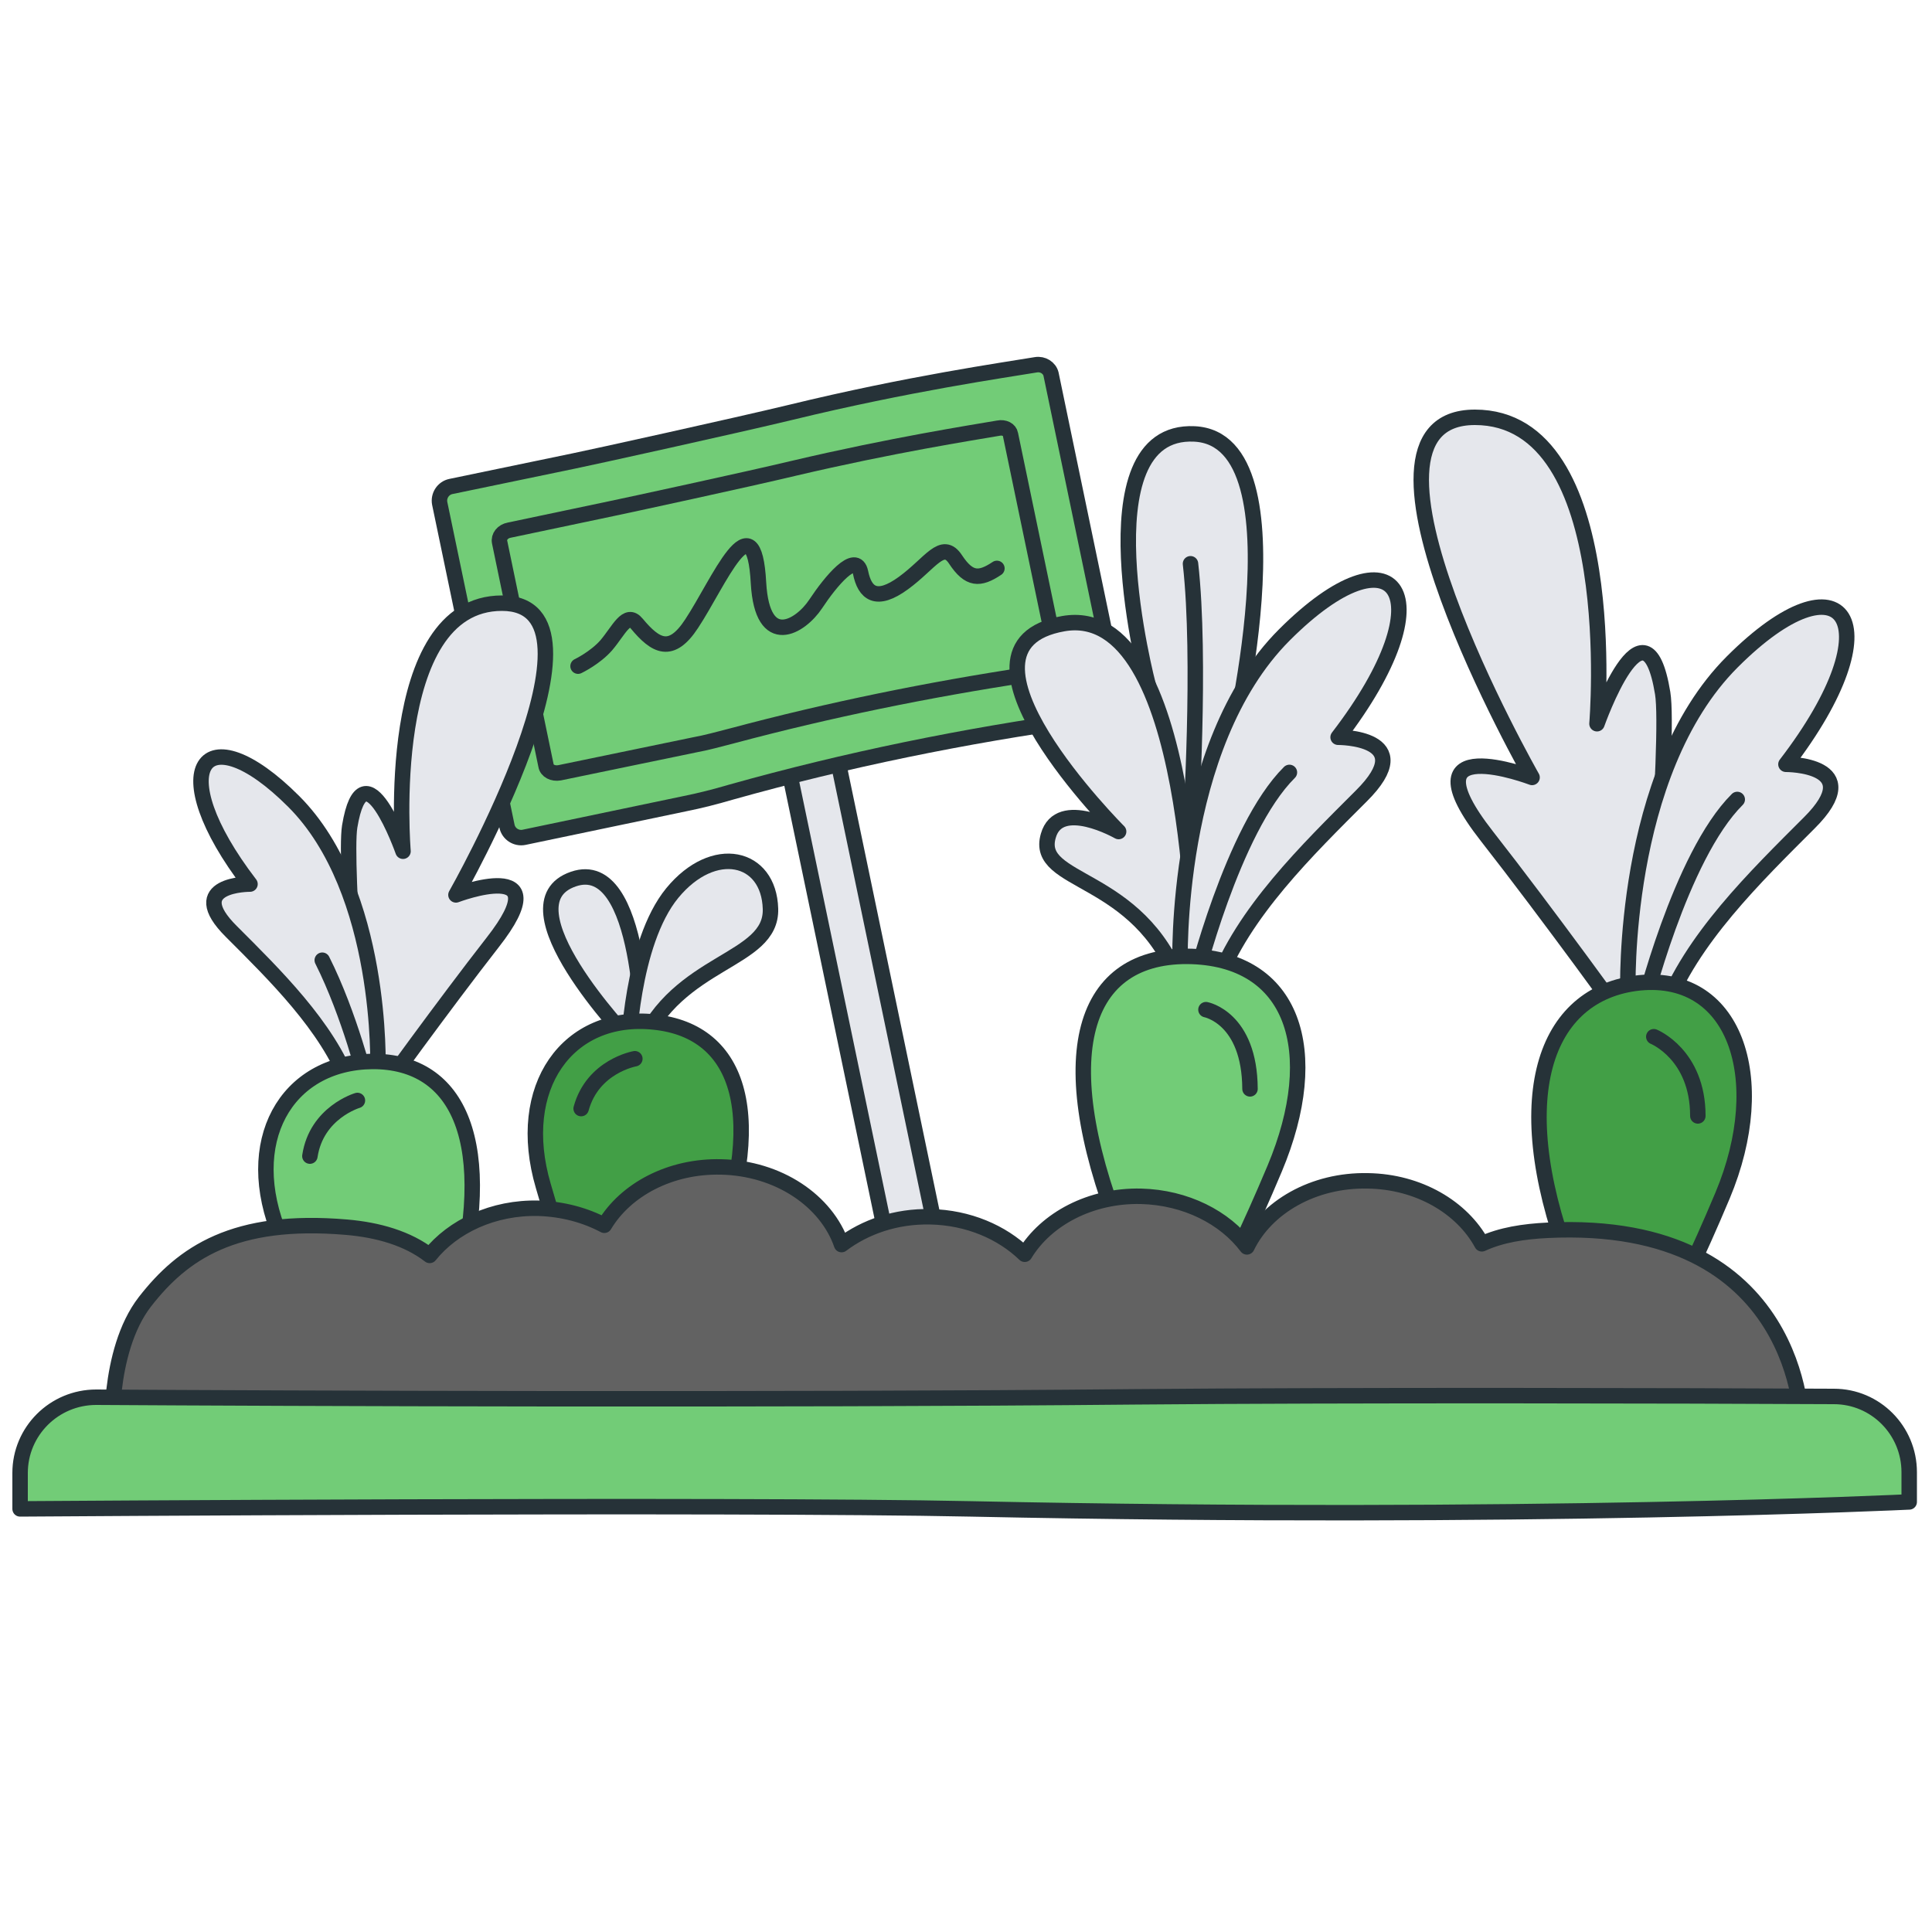 <?xml version="1.0" encoding="UTF-8"?> <svg xmlns="http://www.w3.org/2000/svg" xmlns:xlink="http://www.w3.org/1999/xlink" version="1.1" id="Слой_1" x="0px" y="0px" viewBox="0 0 500 500" xml:space="preserve"> <g> <rect x="213.1" y="153.2" transform="matrix(0.979 -0.204 0.204 0.979 -44.649 49.851)" fill="#E5E7EC" stroke="#263238" stroke-width="4" stroke-linejoin="round" stroke-miterlimit="10" width="12.9" height="176.6"></rect> <path fill="#72CC77" stroke="#263238" stroke-width="4" stroke-linejoin="round" stroke-miterlimit="10" d="M113.8,130.3 c-0.4-2,0.9-4,2.9-4.4l31.8-6.6c4-0.8,42.1-9.2,56.2-12.6c30.4-7.4,55-10.9,63.4-12.3c1.8-0.3,3.5,0.8,3.9,2.4l17.6,84.6 c0.4,1.7-0.9,3.4-2.7,3.8l-6.5,0.9c-30.8,4.3-61.3,10.5-91.2,18.9c-4.1,1.2-8,2.2-12,3l-41.6,8.7c-2,0.4-4-0.9-4.4-2.9L113.8,130.3 z"></path> <path fill="#72CC77" stroke="#263238" stroke-width="4" stroke-linejoin="round" stroke-miterlimit="10" d="M129.3,140.3 c-0.3-1.4,0.8-2.8,2.5-3.1l26.6-5.6c3.4-0.7,35.3-7.6,47-10.4c25.5-6,46-9.2,53-10.4c1.5-0.3,2.9,0.4,3.1,1.6l12.2,58.6 c0.2,1.2-0.8,2.4-2.4,2.8l-5.4,0.8c-25.7,3.9-51.2,9.1-76.3,15.8c-3.5,0.9-6.7,1.8-10,2.4l-34.8,7.2c-1.7,0.3-3.3-0.5-3.5-1.9 L129.3,140.3z"></path> <path fill="none" stroke="#263238" stroke-width="4" stroke-linecap="round" stroke-linejoin="round" stroke-miterlimit="10" d=" M149.6,172.4c0,0,4.4-2.1,7.3-5.4c3.3-3.9,5.3-8.8,7.9-5.6c4.9,5.9,8.9,8.1,14.2,0c7-10.6,16.1-32.9,17.3-10.5 c1,17.4,10.9,11.3,14.8,5.4c3.9-5.9,10.4-13.7,11.6-8.2c1.1,5.5,4.1,7.9,11.1,2.8s10.1-11.3,13.5-6.1c3.5,5.3,6.2,5.3,10.7,2.3"></path> </g> <g> <path fill="#E5E7EC" stroke="#263238" stroke-width="4" stroke-linejoin="round" stroke-miterlimit="10" d="M297.2,177.5 c0,0-17.6-66.6,11.9-65.2s8.7,84.7,8.7,84.7l-9.7,20.7l-10.7-11.3L297.2,177.5z"></path> <path fill="#E5E7EC" stroke="#263238" stroke-width="4" stroke-linejoin="round" stroke-miterlimit="10" d="M309.1,249.2 c0,0-0.2-93.7-33.9-87.8c-33.6,5.9,14.3,53.8,14.3,53.8s-15.4-8.8-18.2,1.1c-3.7,12.7,23.4,9.6,34.1,38.4"></path> <g> <g> <path fill="#E5E7EC" stroke="#263238" stroke-width="4" stroke-linejoin="round" stroke-miterlimit="10" d="M305.4,249.7 c0,0-1.8-56.6,27-85.4c28.8-28.8,42.4-10.6,13.9,26.5c0,0,21.4-0.1,6,15.2c-13.8,13.8-30.7,30.2-37.5,48.7"></path> </g> <path fill="#E5E7EC" stroke="#263238" stroke-width="4" stroke-linecap="round" stroke-linejoin="round" stroke-miterlimit="10" d=" M309.1,254.7c0,0,9.8-40.1,24.6-54.8"></path> </g> <path fill="#72CC77" stroke="#263238" stroke-width="4" stroke-linejoin="round" stroke-miterlimit="10" d="M291.7,323.2 c10.7,25.7,10.7,25.7,15.5,25.1c0,0,9.3-14,22.7-45.9c12.7-30.3,5-54.7-22.7-54.9C279.4,247.4,271.4,274.5,291.7,323.2z"></path> <path fill="none" stroke="#263238" stroke-width="4" stroke-linecap="round" stroke-linejoin="round" stroke-miterlimit="10" d=" M312.1,261.3c0,0,11.3,2.1,11.4,20.5"></path> <path fill="#E5E7EC" stroke="#263238" stroke-width="4" stroke-linecap="round" stroke-linejoin="round" stroke-miterlimit="10" d=" M308.1,214.2c0,0,2.8-43.6,0-68.3"></path> </g> <g> <g> <g> <path fill="#E5E7EC" stroke="#263238" stroke-width="4" stroke-linejoin="round" stroke-miterlimit="10" d="M94,283.6 c0,0-5-60.4-3.5-69.7c3.7-22.3,13.8,6.4,13.8,6.4s-5.4-64.2,25.6-64.2S118,231.6,118,231.6s27.2-10.3,9.5,12.3 c-12.8,16.4-29.6,39.7-29.6,39.7H94z"></path> <path fill="#E5E7EC" stroke="#263238" stroke-width="4" stroke-linejoin="round" stroke-miterlimit="10" d="M97.8,276.5 c0,0,1.5-45.8-21.8-69.1s-34.3-8.6-11.3,21.4c0,0-17.3-0.1-4.8,12.3c11.2,11.2,24.8,24.5,30.4,39.4"></path> </g> <path fill="#E5E7EC" stroke="#263238" stroke-width="4" stroke-linecap="round" stroke-linejoin="round" stroke-miterlimit="10" d=" M94.9,280.5c0,0-4.4-17.9-11.5-32"></path> </g> <path fill="#72CC77" stroke="#263238" stroke-width="4" stroke-linejoin="round" stroke-miterlimit="10" d="M117.8,336 c-5.8,21.7,1.1,20.2-21.4,20.3c-9.2,0-13-10.4-23.8-36.2c-10.3-24.5,1.3-45.2,23.8-45.4C118.9,274.6,128.6,295.9,117.8,336z"></path> <path fill="none" stroke="#263238" stroke-width="4" stroke-linecap="round" stroke-linejoin="round" stroke-miterlimit="10" d=" M92.5,284.8c0,0-10.6,3.1-12.3,14.4"></path> </g> <g> <path fill="#E5E7EC" stroke="#263238" stroke-width="4" stroke-linejoin="round" stroke-miterlimit="10" d="M162.7,268.9 c0,0-33.3-34.9-14.3-41.4c18-6.2,18,42.3,18,42.3"></path> <path fill="#E5E7EC" stroke="#263238" stroke-width="4" stroke-linejoin="round" stroke-miterlimit="10" d="M162.6,272.2 c0,0,0.7-28.1,11.4-41.1s25-9.7,25.4,4.1c0.4,13.8-24,13-33.7,35.7"></path> <path fill="#429F46" stroke="#263238" stroke-width="4" stroke-linejoin="round" stroke-miterlimit="10" d="M183.8,327.7 c-8.2,21-1.2,20.2-23.6,17.8c-9.2-1-11.7-11.8-19.6-38.6c-7.5-25.5,6.3-44.8,28.7-42.4C191.7,266.8,199,289.1,183.8,327.7z"></path> <path fill="none" stroke="#263238" stroke-width="4" stroke-linecap="round" stroke-linejoin="round" stroke-miterlimit="10" d=" M164.3,274c0,0-10.9,1.9-13.9,12.9"></path> </g> <g> <g> <g> <path fill="#E5E7EC" stroke="#263238" stroke-width="4" stroke-linejoin="round" stroke-miterlimit="10" d="M426,265.5 c0,0,6.2-74.6,4.3-86.1c-4.5-27.5-17,7.9-17,7.9s6.7-79.3-31.6-79.3s14.8,93.2,14.8,93.2s-33.6-12.8-11.7,15.2 c15.9,20.3,36.6,49,36.6,49H426z"></path> <path fill="#E5E7EC" stroke="#263238" stroke-width="4" stroke-linejoin="round" stroke-miterlimit="10" d="M421.3,256.7 c0,0-1.8-56.6,27-85.4s42.4-10.6,13.9,26.5c0,0,21.4-0.1,6,15.2c-13.8,13.8-30.7,30.2-37.5,48.7"></path> </g> <path fill="#E5E7EC" stroke="#263238" stroke-width="4" stroke-linecap="round" stroke-linejoin="round" stroke-miterlimit="10" d=" M425,261.7c0,0,9.8-40.1,24.6-54.8"></path> </g> <path fill="#429F46" stroke="#263238" stroke-width="4" stroke-linejoin="round" stroke-miterlimit="10" d="M407.6,330.2 c10.3,25.8,10.7,25.7,15.5,25.1c0,0,9.3-14,22.7-45.9c12.7-30.3,3.2-58.4-22.7-54.9C398.9,257.9,389.8,285.8,407.6,330.2z"></path> <path fill="none" stroke="#263238" stroke-width="4" stroke-linecap="round" stroke-linejoin="round" stroke-miterlimit="10" d=" M428,268.3c0,0,11.4,4.6,11.4,20.5"></path> </g> <g> <path fill="#626262" stroke="#263238" stroke-width="4" stroke-linejoin="round" stroke-miterlimit="10" d="M400.5,318.4 c-6.2,0.3-12,1.2-17,3.5c-5.1-9.4-16.3-16.1-29.5-16.3c-14.1-0.3-26.3,6.8-31.3,17.1c-5.7-7.6-15.8-12.8-27.4-13.1 c-13.1-0.3-24.6,5.9-30.1,15c-5.9-5.7-14.6-9.5-24.4-9.7c-8.9-0.2-16.9,2.6-23,7.2c-3.9-11.3-16.3-19.8-31.2-20.1 c-13.2-0.3-24.7,5.9-30.2,15.1c-4.9-2.6-10.7-4.2-17-4.4c-11.8-0.3-22.2,4.7-28.2,12.2c-5.7-4.4-13.3-6.6-21.5-7.3 c-29.1-2.5-42.4,6.7-52.2,19.3c-10,12.9-8.5,36.2-8.3,34.8c-0.5,2.8,42.3,1.1,59.3,1.2c11.8,0,35.3-3.5,56.8,1.2 c70,15.3,69.5-4.1,141.7,3.5c57.8,6.1,99-4.1,112.1-4c46.5,0.2,67.2-4.7,67.2-4.7S466.5,315.2,400.5,318.4z"></path> </g> <path fill="#72CC77" stroke="#263238" stroke-width="4" stroke-linejoin="round" stroke-miterlimit="10" d="M494,388.7 c0,0-99.1,4.8-242.8,1.8c-61.3-1.3-246,0-246,0v-9.3c0-10.8,8.8-19.6,19.7-19.6c48.4,0.3,176.3,0.8,268.8-0.1 c55.7-0.5,142.4-0.3,180.9-0.1c10.8,0,19.5,8.8,19.5,19.6V388.7z"></path> </svg> 